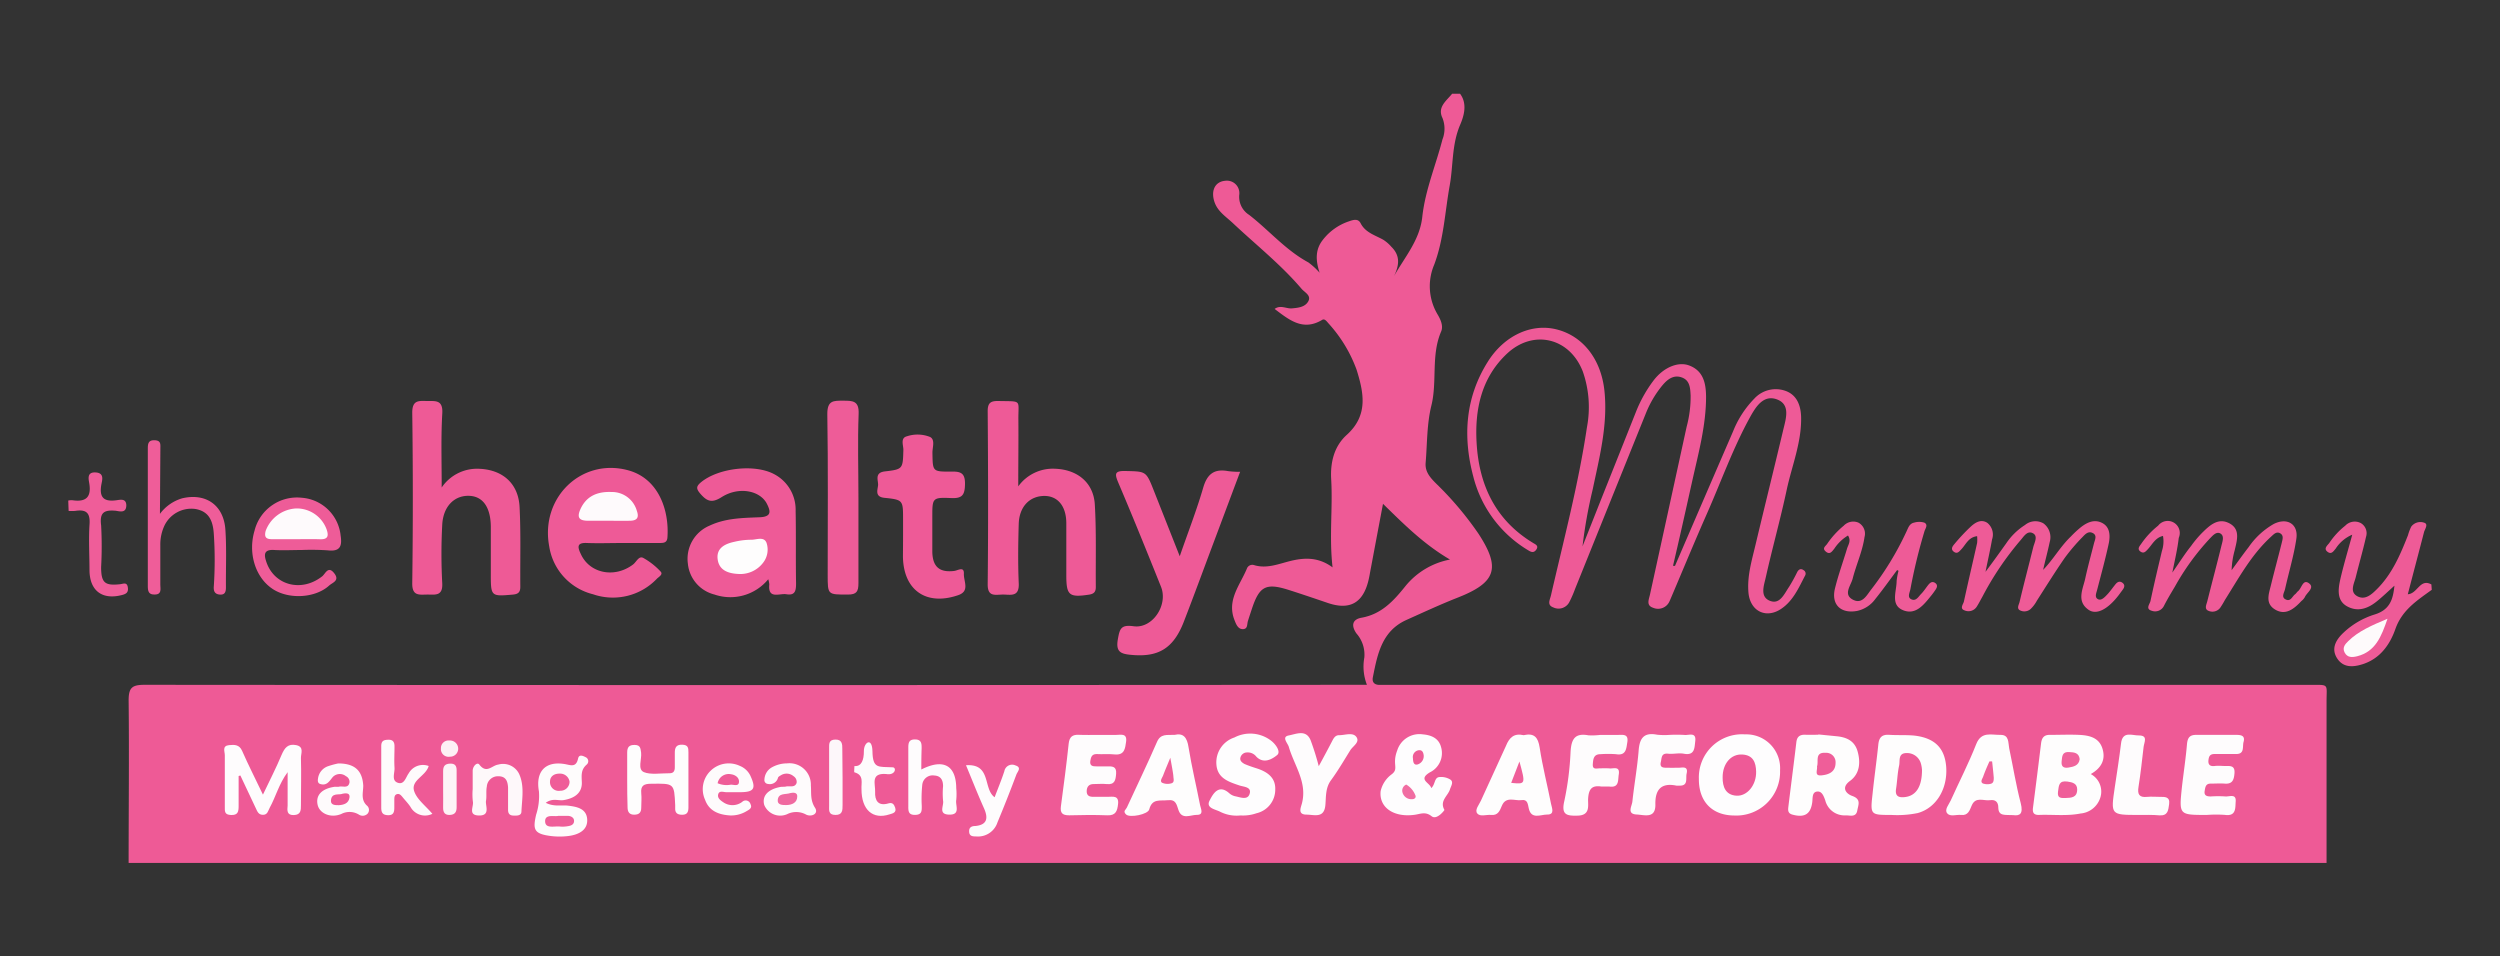 <svg id="Layer_1" data-name="Layer 1" xmlns="http://www.w3.org/2000/svg" viewBox="0 0 400 153.03">
  <rect x="0" y="0" width="400" height="153.03" fill="#333333" stroke="none"/>
  <defs>
    <style>
      .cls-1 {
        fill: #ee5a96;
      }

      .cls-2 {
        fill: #ee5b97;
      }

      .cls-3 {
        fill: #ef5d99;
      }

      .cls-4 {
        fill: #ee5a97;
      }

      .cls-5 {
        fill: #ee5c98;
      }

      .cls-6 {
        fill: #fefdfd;
      }

      .cls-7 {
        fill: #fefdfe;
      }

      .cls-8 {
        fill: #fefcfd;
      }

      .cls-9 {
        fill: #fefcfc;
      }

      .cls-10 {
        fill: #fefbfc;
      }

      .cls-11 {
        fill: #fef8fa;
      }

      .cls-12 {
        fill: #fdf7fa;
      }

      .cls-13 {
        fill: #fdf3f7;
      }

      .cls-14 {
        fill: #fdf0f5;
      }

      .cls-15 {
        fill: #fefafb;
      }

      .cls-16 {
        fill: #fefafc;
      }

      .cls-17 {
        fill: #ef5e99;
      }

      .cls-18 {
        fill: #f0639c;
      }

      .cls-19 {
        fill: #f16da2;
      }

      .cls-20 {
        fill: #ef5c97;
      }

      .cls-21 {
        fill: #ef5e98;
      }

      .cls-22 {
        fill: #ef609a;
      }

      .cls-23 {
        fill: #ef5d98;
      }

      .cls-24 {
        fill: #f069a0;
      }

      .cls-25 {
        fill: #ef5996;
      }

      .cls-26 {
        fill: #ef5c98;
      }
    </style>
  </defs>
  <g>
    <path class="cls-1" d="M233.61,15c1.25,1.66.56,3.7,0,5-1.34,3.16-1.08,6.44-1.65,9.64-.77,4.24-.94,8.58-2.48,12.69a8.8,8.8,0,0,0,.48,7.89c.5.83,1,1.87.64,2.78-1.67,3.83-.61,8-1.59,11.93-.73,3-.65,6.09-.91,9.15-.11,1.41.75,2.35,1.65,3.26a52.62,52.62,0,0,1,6.77,8c3.64,5.55,2.87,7.85-3.24,10.26-2.8,1.1-5.53,2.37-8.27,3.6-3.93,1.78-4.62,5.49-5.35,9.15-.18.87.32,1.28,1.22,1.23.56,0,1.12,0,1.68,0h147c3.19,0,2.68-.23,2.69,2.67,0,8.6,0,17.21,0,25.82H20.58c0-8.68.1-17.36,0-26,0-2.07.57-2.5,2.56-2.5q96.54.08,193.07,0h2.5a8,8,0,0,1-.42-4.34,5.12,5.12,0,0,0-1.26-3.88c-.92-1.32-.59-2.26.79-2.51,3.17-.56,5.09-2.62,7-5A12.08,12.08,0,0,1,232,89.53c-4.14-2.42-7.29-5.56-10.72-8.92-.69,3.63-1.3,6.88-1.91,10.13-.15.75-.26,1.51-.45,2.26-.89,3.5-3,4.65-6.45,3.48-2.12-.72-4.23-1.44-6.37-2.12-3.55-1.11-4.6-.55-5.78,3-.22.66-.44,1.32-.65,2-.17.5,0,1.27-.78,1.3s-1.09-.72-1.35-1.39c-1.33-3.28.92-5.7,2-8.39a.93.93,0,0,1,1.09-.47c2,.62,3.85-.15,5.74-.63,2.3-.58,4.57-.68,6.84,1-.56-4.91.05-9.51-.22-14.09-.16-2.77.5-5.31,2.48-7.1,3.48-3.14,2.74-6.72,1.59-10.42a22.35,22.35,0,0,0-4.53-7.46c-.28-.33-.61-.78-1-.52-3.06,1.83-5.26,0-7.59-1.76.94-.7,1.89,0,2.79-.09s2.06-.17,2.59-1.12-.57-1.43-1.06-2c-3.3-3.88-7.31-7.05-11-10.52-1.27-1.19-2.66-2-3.07-3.83-.36-1.6.35-2.8,1.8-2.94a2,2,0,0,1,2.29,2.26,3.41,3.41,0,0,0,1.58,3.19c3.2,2.48,5.84,5.64,9.47,7.6a11.26,11.26,0,0,1,1.81,1.66c-.68-2.06-.67-3.74.49-5.23a8.82,8.82,0,0,1,4.21-3c.69-.24,1.45-.49,1.86.31.77,1.51,2.33,1.91,3.62,2.64a6,6,0,0,1,1.31,1.14c1.47,1.45,1.22,3,.42,4.67,1.76-3.12,4.12-5.77,4.52-9.5.46-4.24,2.16-8.23,3.22-12.35a4.67,4.67,0,0,0,0-3.45c-.84-1.74.63-2.73,1.55-3.87Z"/>
    <path class="cls-2" d="M389.08,94.37c-2.34,1.7-4.74,3.22-5.81,6.25-.88,2.51-2.44,4.75-5.24,5.65-1.57.5-3.15.59-4.13-1s-.06-3,1.09-4.07A12.77,12.77,0,0,1,380,98.3c2.53-.8,2.9-2.64,3.11-4.59-.92.82-1.87,1.75-2.9,2.57-1.4,1.11-3,1.66-4.68.73s-1.43-2.75-1.08-4.33c.52-2.27,1.2-4.51,1.91-7.13a5.87,5.87,0,0,0-2.65,2.23c-.37.43-.69,1-1.33.49s0-1,.3-1.38a12,12,0,0,1,2.55-2.77,2.1,2.1,0,0,1,2.51-.42,1.88,1.88,0,0,1,.82,2.21c-.49,2.17-1.12,4.32-1.65,6.48-.26,1-1,2.31.25,3s2.29-.28,3.12-1.1c2.44-2.42,3.76-5.52,5-8.66a7.47,7.47,0,0,1,.52-1.37,1.82,1.82,0,0,1,2.06-.63c.7.21.17.95,0,1.45-.85,3.3-1.73,6.59-2.61,10,1.57-.09,1.93-2.58,3.77-1.57Z"/>
    <path class="cls-3" d="M10.92,80.09a2.61,2.61,0,0,1,.62-.06c2.09.32,3.11-.36,2.75-2.65-.11-.69-.44-1.87,1-1.79s1.06,1.21.93,1.92c-.37,2.06.36,2.81,2.41,2.53.6-.08,1.55-.33,1.58.79,0,1.3-1,1-1.68.89-1.79-.15-2.63.19-2.35,2.34a61.85,61.85,0,0,1,0,6.67c0,2.51.58,3,3,2.75.55-.06,1.13-.4,1.27.48s-.32,1.09-1,1.26c-3.1.78-5.08-.7-5.13-3.92,0-2.44-.15-4.89,0-7.32.16-2-.57-2.51-2.34-2.23a9,9,0,0,1-1,0Z"/>
    <path class="cls-4" d="M162.92,77.82A6.83,6.83,0,0,1,168.83,75c3.53.13,6.13,2.2,6.34,5.71.26,4.39.12,8.81.16,13.21,0,.75-.27,1.09-1.07,1.22-3.18.48-3.64.12-3.65-3,0-2.8,0-5.6,0-8.4s-1.4-4.38-3.49-4.39c-2.35,0-4,1.68-4.12,4.37-.1,3.22-.14,6.44,0,9.65.09,2.31-1.47,1.71-2.68,1.76s-2.31.32-2.29-1.66c.1-9.23.07-18.47,0-27.7,0-1.36.53-1.63,1.73-1.61,3.84.09,3.15-.29,3.18,3S162.92,73.87,162.92,77.82Z"/>
    <path class="cls-1" d="M70.67,78a6.83,6.83,0,0,1,5.8-3c3.81.07,6.46,2.25,6.66,6.09.22,4.26.08,8.54.12,12.81,0,.9-.38,1.17-1.25,1.24-3.41.3-3.47.27-3.47-3.21,0-2.59,0-5.18,0-7.77-.06-3-1.26-4.68-3.32-4.82-2.4-.16-4.27,1.57-4.45,4.56a87.43,87.43,0,0,0,0,9.44c.1,2.1-1.17,1.78-2.42,1.79s-2.41.27-2.38-1.81q.18-13.65,0-27.3c0-2,1-1.89,2.32-1.86s2.59-.26,2.49,1.92C70.54,69.86,70.67,73.69,70.67,78Z"/>
    <path class="cls-4" d="M188.76,89c1.36-3.94,2.71-7.39,3.74-10.93.63-2.2,1.74-3.11,4-2.69a14.2,14.2,0,0,0,1.92.11c-1.4,3.72-2.73,7.29-4.07,10.86-1.65,4.38-3.25,8.77-4.94,13.13s-4.17,5.75-8.61,5.28c-1.52-.16-2.28-.51-1.95-2.44.3-1.73.49-2.4,2.53-2.12,3,.42,5.56-3.38,4.38-6.32-2.23-5.57-4.48-11.13-6.83-16.65-.59-1.4-.63-1.91,1.14-1.87,3.3.08,3.3,0,4.53,3.11Z"/>
    <path class="cls-4" d="M99.58,86.88c-1.88,0-3.77.07-5.66,0-1.6-.08-1.55.6-1,1.74,1.41,3.14,5.42,3.94,8.38,1.69.52-.4.91-1.41,1.61-1.05a11.21,11.21,0,0,1,2.78,2.18c.45.47-.27.84-.58,1.15a9.72,9.72,0,0,1-10.23,2.49,9.36,9.36,0,0,1-7-7.63C86.4,79.64,93,73.28,100.41,75.22c5,1.3,6.68,6.47,6.38,10.76-.06.93-.69.89-1.33.9Z"/>
    <path class="cls-4" d="M122.92,92.68a7.84,7.84,0,0,1-8.62,2.44,5.65,5.65,0,0,1-4.24-4.93,5.76,5.76,0,0,1,3.5-6.1c2.55-1.2,5.3-1.22,8-1.33,1.87-.08,1.77-.91,1.16-2.12-1.07-2.16-4.51-2.85-7.26-1.1-1.58,1-2.35.67-3.41-.55-.67-.78-.69-1.16.1-1.82,2.76-2.29,8.61-3,11.76-1.28a6.41,6.41,0,0,1,3.39,5.89c.08,3.84,0,7.69.07,11.54,0,1.14-.12,2-1.54,1.76-1.08-.19-3,.88-2.74-1.58A3.71,3.71,0,0,0,122.92,92.68Z"/>
    <path class="cls-4" d="M144.49,85.61V83.09c0-3.07,0-3.13-3-3.44-1.55-.17-1.07-1.25-1-2s-.63-2,1.05-2.22c2.95-.34,2.91-.4,3-3.46,0-.75-.52-1.91.59-2.17a5.37,5.37,0,0,1,3.69.12c.85.46.35,1.67.37,2.54.05,3,0,3,3,3,1.54-.05,2.24.24,2.21,2s-.45,2.31-2.23,2.23c-3-.13-3,0-3,3,0,1.89,0,3.78,0,5.66.07,2.37,1.18,3.28,3.5,3,.59-.07,1.6-.79,1.55.45s1,2.78-.92,3.43c-5.13,1.76-8.78-.82-8.83-6.23C144.48,87.84,144.49,86.73,144.49,85.61Z"/>
    <path class="cls-5" d="M137.35,79.67c0,4.54,0,9.08,0,13.63,0,1.31-.26,1.84-1.71,1.83-3.21,0-3.21.06-3.21-3.12,0-8.6.08-17.2-.06-25.79,0-2.17,1-2.11,2.53-2.11s2.58,0,2.48,2.14C137.21,70.71,137.35,75.19,137.35,79.67Z"/>
    <path class="cls-3" d="M25.59,82.22a6.82,6.82,0,0,1,3.56-2.49c3.76-.89,6.64,1.07,6.91,5,.21,3.06.06,6.15.09,9.23,0,.73-.15,1.24-1,1.17s-1-.64-.94-1.32a63.18,63.18,0,0,0,0-8.37c-.13-2-.7-3.6-2.93-4a4.77,4.77,0,0,0-5.08,2.91,7.11,7.11,0,0,0-.55,2.86c0,2.1,0,4.2,0,6.3,0,.7.29,1.67-1,1.61-1,0-1-.77-1-1.5q0-10.92,0-21.84c0-.78.07-1.38,1.1-1.34s.91.66.91,1.31Z"/>
    <path class="cls-5" d="M48.29,88c-1.47,0-2.94.08-4.4,0-1.68-.11-1.68.72-1.27,1.92,1.28,3.77,5.65,4.88,8.93,2.29.52-.41.94-1.73,1.91-.51s-.29,1.51-.81,2c-2.21,2-6.42,2.24-9,.55-2.79-1.82-4-5.73-2.93-9.32a7,7,0,0,1,7.56-5.29,6.75,6.75,0,0,1,6.22,6.05c.24,1.59,0,2.59-2,2.37A39,39,0,0,0,48.29,88Z"/>
    <path class="cls-4" d="M268,90.54Q272.64,79.77,277.3,69a15.91,15.91,0,0,1,3.41-5.24,4.65,4.65,0,0,1,5-1.21c1.85.68,2.44,2.42,2.47,4.27.06,4-1.46,7.66-2.29,11.47-1,4.71-2.31,9.36-3.36,14.06-.28,1.28-1,3.1.63,3.77s2.32-1.11,3.09-2.22a26.14,26.14,0,0,0,1.31-2.38c.24-.44.59-.6,1-.3a.63.63,0,0,1,.24.9c-1,1.91-1.87,3.95-3.73,5.24-2.43,1.7-5,.49-5.31-2.46-.25-2.63.5-5.13,1.1-7.64,1.47-6.18,3-12.34,4.47-18.53.41-1.73,1.18-4-1-4.82s-3.41,1.19-4.33,2.85c-2.75,5-4.63,10.32-6.92,15.49-1.89,4.28-3.68,8.61-5.51,12.92-.14.32-.27.64-.43,1a2,2,0,0,1-2.65,1.07c-1.15-.38-.66-1.34-.49-2.13q2.94-13.41,5.86-26.82a18.52,18.52,0,0,0,.64-5c-.06-1.14-.1-2.37-1.31-2.86-1.39-.56-2.41.26-3.26,1.29a17,17,0,0,0-2.63,4.51q-5.65,14-11.29,28a18,18,0,0,1-.92,2.11,1.94,1.94,0,0,1-2.55.85c-1.09-.39-.53-1.24-.37-2,2.05-8.91,4.39-17.76,5.74-26.82a17.27,17.27,0,0,0-.65-8.9c-2.1-5.47-8-6.85-12.22-2.81-4.09,3.89-5.09,9-4.78,14.24.39,6.69,3,12.3,9,15.95.38.24,1,.45.53,1.11s-1,.25-1.42,0a19.22,19.22,0,0,1-8.64-11.7c-1.7-6.4-1.29-12.64,2.31-18.37,2.64-4.22,7-6.19,11-5.19,4.31,1.08,7.18,4.88,7.68,9.93.54,5.39-.81,10.54-1.9,15.73a77.66,77.66,0,0,0-1.62,9.06l3.12-7.88q2.72-6.81,5.43-13.63a21.35,21.35,0,0,1,2.87-5.1c1.55-2,3.85-3,5.63-2.34,2.33.86,2.7,2.93,2.72,5,0,4.65-1.24,9.11-2.24,13.61s-2,9-3.05,13.45Z"/>
    <path class="cls-2" d="M347.57,91.61c1.15-1.64,2-3,3-4.25a17.28,17.28,0,0,1,1.74-2.08c1.21-1.2,2.58-2.51,4.39-1.55s1.21,2.75.85,4.32a13.23,13.23,0,0,0-.49,3.18c.91-1.24,1.79-2.49,2.73-3.7a12.23,12.23,0,0,1,4-3.69c2.14-1.09,4,0,3.62,2.41-.4,2.68-1.2,5.29-1.8,8-.12.55-.68,1.3.12,1.67s1-.49,1.51-.86c.16-.13.27-.33.43-.46.6-.45.78-2,1.76-1.28s-.34,1.48-.65,2.21a2.17,2.17,0,0,1-.55.63c-1.15,1.22-2.5,2.38-4.19,1.38s-1-2.57-.67-4c.55-2.23,1.15-4.45,1.71-6.69.12-.52.36-1.17-.25-1.52s-1.05.17-1.46.54c-3.15,2.87-5.15,6.59-7.38,10.12a14.52,14.52,0,0,1-.76,1.26,1.56,1.56,0,0,1-1.9.47c-.67-.29-.3-1-.17-1.49.75-3,1.54-5.94,2.27-8.92.15-.64.51-1.54-.15-1.94s-1.27.35-1.74.83A39,39,0,0,0,348,93.83c-.6,1-1.2,2-1.76,3.09a1.57,1.57,0,0,1-2,.79c-1-.3-.26-1.08-.16-1.56.56-2.67,1.19-5.31,1.83-8a4.88,4.88,0,0,0,.17-2.4c-1.22.27-1.7,1.34-2.41,2.11-.35.37-.66.78-1.21.38s-.14-.85.13-1.22a13.15,13.15,0,0,1,2.71-2.91,1.93,1.93,0,0,1,3.3,1.95C348.4,87.81,348,89.5,347.57,91.61Z"/>
    <path class="cls-2" d="M326.9,91.18c1.65-1.7,2.76-3.74,4.43-5.33a17.16,17.16,0,0,1,1.53-1.43c1-.8,2.18-1.41,3.48-.75s1.31,2.1,1.05,3.33c-.53,2.45-1.2,4.88-1.83,7.31-.13.54-.47,1.21.08,1.54s1.12-.31,1.53-.74.87-1.09,1.31-1.63c.29-.36.66-.56,1.09-.25s.38.69.09,1.09l-.62.84c-1.71,2.26-3.54,3.28-4.82,2.44-2-1.34-1-3.25-.6-4.95.41-1.91.93-3.79,1.41-5.68.15-.6.55-1.3-.18-1.68s-1.23.2-1.64.63a31.05,31.05,0,0,0-2.85,3.34c-1.55,2.24-3,4.57-4.46,6.85a5.33,5.33,0,0,1-1,1.33,1.51,1.51,0,0,1-1.76.18c-.5-.31-.09-.92,0-1.34.69-2.92,1.46-5.82,2.18-8.73.19-.76.82-1.8-.09-2.25s-1.46.61-2,1.2a48.43,48.43,0,0,0-6.06,9c-.32.55-.59,1.12-.94,1.64a1.56,1.56,0,0,1-1.88.53c-.86-.28-.23-1-.13-1.41.68-3.13,1.42-6.26,2.12-9.39a5.49,5.49,0,0,0,0-1.08c-1.4.16-1.8,1.34-2.54,2.11-.35.37-.66.79-1.21.36s-.14-.91.14-1.24a30.51,30.51,0,0,1,2.58-2.75c.72-.67,1.66-1.26,2.65-.62a2.4,2.4,0,0,1,.77,2.66c-.28,1.57-.63,3.13-1.05,5.18C319,89.74,320,88.32,321,86.93A10.2,10.2,0,0,1,324,84a2.6,2.6,0,0,1,2.95-.26,2.74,2.74,0,0,1,1,3C327.63,88.25,327.23,89.71,326.9,91.18Z"/>
    <path class="cls-2" d="M303.54,91.21c-1.16,1.55-2.28,3.13-3.49,4.63a4.86,4.86,0,0,1-2.93,1.91c-2.58.47-4.15-1-3.53-3.58.53-2.16,1.3-4.27,1.94-6.4.19-.63.69-1.24.15-2.09a6.86,6.86,0,0,0-2.2,2.12c-.37.44-.69,1-1.34.46s-.07-.85.2-1.23A13.82,13.82,0,0,1,295,84.11a2.1,2.1,0,0,1,2.32-.5,2,2,0,0,1,1,2.33c-.33,2.29-1.32,4.4-1.89,6.63-.28,1.1-1.55,2.52,0,3.36s2.27-.75,3-1.66a47.81,47.81,0,0,0,5.55-9.11c.31-.6.47-1.38,1.28-1.54a2.83,2.83,0,0,1,1.63,0c.7.36.1,1,0,1.47a87.09,87.09,0,0,0-2.22,9.15c-.1.57-.57,1.34.17,1.66s1.11-.44,1.54-.87.78-1,1.17-1.48c.29-.35.63-.58,1.07-.28s.33.7.07,1.08-.48.69-.74,1c-1.16,1.44-2.47,3.12-4.49,2.27s-1-3-1-4.67a11.52,11.52,0,0,1,.3-1.62Z"/>
    <path class="cls-6" d="M334.52,123.85a3.18,3.18,0,0,1,1.5,3.86,3.64,3.64,0,0,1-3.13,2.45c-2.22.44-4.47.14-6.7.23-.93,0-1-.53-.9-1.25q.66-5.08,1.28-10.19c.11-.89.45-1.4,1.46-1.37,1.54,0,3.08-.07,4.61,0s3.17.37,3.74,2.16S336.21,122.9,334.52,123.85Z"/>
    <path class="cls-6" d="M290.94,117.51l2.92.29c1.56.15,2.85.71,3.34,2.37.53,1.83.35,3.64-1.19,4.77s-.54,2.09.32,2.4c1.5.52,1,1.41.84,2.32-.2,1.17-1.16.78-1.85.8a3.18,3.18,0,0,1-3.28-2.41c-.24-.64-.52-1.51-1.33-1.4s-.66,1.07-.75,1.71c-.25,1.88-1.2,2.49-3.09,2-.95-.22-.77-.87-.71-1.46.41-3.39.86-6.79,1.26-10.18.11-.89.59-1.19,1.42-1.16s1.4,0,2.1,0Z"/>
    <path class="cls-6" d="M302.61,130.39c-3.35,0-3.38,0-3-3.37.27-2.63.65-5.26.92-7.89.11-1.11.55-1.63,1.72-1.56,1.33.09,2.67,0,4,.12,3.31.37,4.91,2,5.14,5,.26,3.56-1.63,6.6-4.56,7.4A16.19,16.19,0,0,1,302.61,130.39Z"/>
    <path class="cls-7" d="M271.82,124.64a6.9,6.9,0,0,1,7.37-7.14,5.41,5.41,0,0,1,5.62,5.74,7,7,0,0,1-7.34,7.24C273.93,130.46,271.8,128.25,271.82,124.64Z"/>
    <path class="cls-7" d="M229,126.1c.66-.6.47-1.62,1.22-1.76a2.8,2.8,0,0,1,1.8.37c.6.36.18,1,0,1.51-.29,1.1-1.75,1.89-.91,3.37,0,.07-1.24,1.68-2.06,1-1-.79-1.81-.34-2.73-.22-3.35.45-5.69-1.19-5.42-3.78a4.59,4.59,0,0,1,1.78-2.71c1.19-.92,0-1.54.88-3.82a3.72,3.72,0,0,1,4.1-2.56c1.32.11,2.52.6,2.9,2a3.42,3.42,0,0,1-1.79,4.08C226.81,124.77,228.81,125.22,229,126.1Z"/>
    <path class="cls-8" d="M175.81,117.59c.9,0,1.81,0,2.72,0,.75,0,1.86-.36,1.64,1.12-.15,1-.22,2.14-1.8,2-1-.11-1.94,0-2.92-.06-.77,0-.9.51-1,1.09-.13.83.41.89,1,.88h1.68c.79,0,1.54-.06,1.45,1.17-.08,1-.2,1.8-1.51,1.66-.69-.07-1.4,0-2.1,0s-1.09.39-1.1,1.14.47.91,1.09.9,1.53,0,2.3,0,1.79-.27,1.63,1.16c-.12,1.08-.35,1.86-1.73,1.8-2-.08-4-.06-6.08,0-1.13,0-1.48-.38-1.33-1.48.45-3.32.88-6.64,1.24-10,.12-1.07.6-1.45,1.63-1.4S174.76,117.58,175.81,117.59Z"/>
    <path class="cls-8" d="M353.09,130.39c-4.43,0-4.44,0-4-4.29.26-2.35.63-4.7.83-7.06.1-1.06.48-1.48,1.54-1.46,2.1,0,4.19,0,6.29,0,.76,0,1.52.08,1.22,1.13-.22.74.24,2-1.29,1.93-1.11,0-2.22,0-3.33,0-.79,0-.93.4-1,1-.08.78.34,1,1,.92s1.12,0,1.68,0c.78,0,1.57-.11,1.49,1.12-.08,1-.26,1.79-1.54,1.7-.77-.06-1.54,0-2.31,0s-.83.61-.92,1.14c-.15.8.38.92,1,.91a17.64,17.64,0,0,1,2.3,0c.62.07,1.76-.51,1.66.81-.08,1,.12,2.41-1.74,2.14A20.58,20.58,0,0,0,353.09,130.39Z"/>
    <path class="cls-6" d="M187.93,117.58c1.38-.33,2,.37,2.24,2,.5,3.09,1.24,6.15,1.84,9.23.11.58.68,1.59-.54,1.57-1,0-2.35.81-2.9-.73-.32-.88-.38-1.76-1.69-1.62s-2.53-.31-3,1.47c-.21.82-3.1,1.37-3.69.83s-.05-.78.1-1.11c1.6-3.49,3.28-6.94,4.81-10.47C185.68,117.35,186.7,117.63,187.93,117.58Z"/>
    <path class="cls-6" d="M243.78,117.63c1.66-.38,2.31.29,2.57,2,.45,3,1.23,6,1.82,9,.13.66.65,1.73-.66,1.7-1,0-2.52.83-2.91-1-.16-.73-.2-1.47-1.18-1.31s-2.47-.69-3.12.9c-.33.79-.62,1.58-1.72,1.47-.75-.08-1.74.33-2.21-.23s.28-1.39.58-2.06c1.3-2.92,2.69-5.81,4-8.75C241.49,118,242.26,117.27,243.78,117.63Z"/>
    <path class="cls-6" d="M322.11,130.42c-1.27-.08-2.36.23-2.38-1.21,0-.91-.49-1.31-1.33-1.18-1,.15-2.3-.64-2.93.86-.32.76-.58,1.64-1.71,1.5-.75-.08-1.73.33-2.21-.26s.27-1.4.57-2.06c1.35-3,2.86-5.92,4.07-9,.82-2.1,2.44-1.46,3.87-1.49s1.23,1.24,1.41,2.14c.62,2.93,1.09,5.9,1.85,8.8C323.76,130.27,323.13,130.56,322.11,130.42Z"/>
    <path class="cls-7" d="M198.48,130.47a5.86,5.86,0,0,1-3.26-.59c-.75-.4-2.33-.57-1.68-1.8.51-1,1.43-2.74,3.19-1.12a2.16,2.16,0,0,0,.94.45c.79.16,1.89.62,2.24-.31.45-1.2-.89-1.19-1.58-1.42-1.78-.6-3.58-1.17-3.71-3.43A4.19,4.19,0,0,1,197.5,118a5.47,5.47,0,0,1,5.94.56c.7.56,1.53,1.73.9,2.25-.79.65-2.17,1.47-3.34.24a1.73,1.73,0,0,0-1.46-.66,1.1,1.1,0,0,0-1.08.84c-.11.5.27.78.65,1,.64.28,1.3.5,2,.72,1.65.54,3,1.46,2.93,3.37a3.87,3.87,0,0,1-3,3.8A6.55,6.55,0,0,1,198.48,130.47Z"/>
    <path class="cls-8" d="M38.18,124.16c0,1.61,0,3.21,0,4.81,0,.91-.12,1.47-1.21,1.43s-1-.6-1-1.39c0-2.72,0-5.45,0-8.17,0-.62-.47-1.51.69-1.62.84-.08,1.63-.11,2.08.92,1,2.28,2.14,4.5,3.33,7,1.09-2.29,2.13-4.31,3-6.4.47-1.08,1-1.79,2.32-1.52s.74,1.34.76,2.05c.07,2.51,0,5,0,7.54,0,.81,0,1.56-1.13,1.6s-1.08-.71-1-1.53c0-1.67,0-3.34,0-5.33-1.4,1.88-1.89,3.92-2.87,5.7-.26.47-.33,1.12-1.07,1.12s-.91-.55-1.15-1.05c-.83-1.75-1.65-3.49-2.47-5.24Z"/>
    <path class="cls-8" d="M256,117.59c.91,0,1.82,0,2.72,0s1.88-.24,1.65,1.17c-.17,1-.17,2.19-1.81,1.91a17.2,17.2,0,0,0-2.49,0c-1.11,0-1.16.81-1.22,1.58-.08,1,.68.65,1.17.69a14.15,14.15,0,0,1,1.46,0c.63.1,1.76-.47,1.52,1-.15.88.1,2.12-1.49,1.91-.42,0-.85,0-1.26,0-1.53-.24-2.05.36-2.15,1.92-.07,1,.44,2.67-1.65,2.73-1.77.05-2.68-.1-2.16-2.33a47.17,47.17,0,0,0,1-7.87c.12-2,.66-3.06,2.85-2.65A10.71,10.71,0,0,0,256,117.59Z"/>
    <path class="cls-8" d="M267,117.59a21,21,0,0,1,2.51,0c.68.09,1.92-.54,1.73,1-.13,1.07-.06,2.35-1.85,2-.81-.14-1.68.09-2.5,0-1.13-.12-1,.72-1.16,1.34-.23,1,.55.9,1.17.91s1.12,0,1.68,0,1.58-.34,1.28.94c-.18.78.32,2-1.22,1.92a2,2,0,0,1-.42,0c-2.43-.5-3.41.64-3.36,3s-1.78,1.67-3,1.62c-1.61-.08-.76-1.32-.68-2.07.29-2.71.78-5.4,1-8.11.14-2,.81-3,2.94-2.59A10.83,10.83,0,0,0,267,117.59Z"/>
    <path class="cls-8" d="M211,122.59c.79-1.45,1.4-2.59,2-3.74.3-.55.53-1.24,1.29-1.22.94,0,2.19-.52,2.75.31s-.58,1.43-1,2.11c-1,1.61-1.95,3.24-3.06,4.76-.93,1.24-.8,2.66-.92,4-.19,2.17-1.77,1.54-3,1.53-1.49,0-.92-1.12-.74-1.84.85-3.37-1.24-6-2.11-9-.17-.6-1.22-1.6,0-1.83s2.75-1,3.49.77A42.22,42.22,0,0,1,211,122.59Z"/>
    <path class="cls-8" d="M342.17,130.39c-4.47,0-4.46,0-3.81-4.39.35-2.34.72-4.68,1-7,.22-2.13,1.79-1.3,2.86-1.33,1.5,0,.85,1.08.76,1.81-.25,2.15-.48,4.29-.82,6.43-.19,1.17.1,1.72,1.37,1.59.7-.07,1.4,0,2.1,0s1.61-.07,1.43,1.17c-.14.92-.16,1.85-1.5,1.79C344.4,130.35,343.28,130.39,342.17,130.39Z"/>
    <path class="cls-9" d="M87.32,128.45c1.32.66,2.45.33,3.52.45,1.42.17,3,.44,3.11,2.19s-1.4,2.45-2.92,2.66a11.27,11.27,0,0,1-3.33-.05c-2.31-.37-2.43-1.11-1.92-3.35a9.67,9.67,0,0,0,.45-3.73c-.56-3.07.93-4.85,4-4.39,1,.14,1.92.69,2.26-.85.15-.71.72-.48,1.17-.25a.71.71,0,0,1,.18,1.23c-.88.79-.8,1.63-.75,2.73.1,1.8-1.2,2.65-2.93,2.93C89.34,128.15,88.42,127.64,87.32,128.45Z"/>
    <path class="cls-6" d="M100.35,124.82c0-1.47,0-2.94,0-4.4,0-.89.31-1.25,1.23-1.23s.9.6,1,1.26c.11,1.07-.6,2.64.44,3.09s2.74.17,4.13.18c.64,0,.83-.4.82-1,0-.77,0-1.54,0-2.31s.22-1.29,1.18-1.26,1,.52,1,1.23q0,4.39,0,8.79c0,.75-.19,1.19-1,1.19s-1.17-.32-1.12-1.11c0-.14,0-.28,0-.42-.16-3.53-.16-3.48-3.85-3.43-1.15,0-1.7.29-1.58,1.52.08.76,0,1.53,0,2.3s-.33,1.12-1.11,1.13-1.08-.43-1.08-1.17C100.36,127.75,100.35,126.28,100.35,124.82Z"/>
    <path class="cls-8" d="M147.41,123.12c3.58-1.82,5.56-.63,5.59,3a9.8,9.8,0,0,1,0,1.88c-.17.86.74,2.37-1.11,2.34s-.83-1.43-1-2.23a12.71,12.71,0,0,1,0-2.31c0-.93-.32-1.66-1.4-1.72a1.67,1.67,0,0,0-1.93,1.51,22,22,0,0,0-.08,3.35c0,.74.06,1.4-1,1.44s-1.16-.5-1.15-1.31c0-3.15,0-6.29,0-9.44,0-.78.1-1.35,1.13-1.32s1,.76,1,1.46C147.42,120.83,147.41,121.87,147.41,123.12Z"/>
    <path class="cls-10" d="M68.59,122.56c-.46,1.63-2.87,2.26-2.33,4,.43,1.34,1.84,2.37,2.92,3.65a2.65,2.65,0,0,1-3.5-1.1c-.38-.58-.88-1.08-1.32-1.63-.23-.28-.49-.54-.87-.41s-.4.52-.4.88,0,.84,0,1.25c0,.72-.12,1.25-1,1.23S61,130,61,129.22q0-4.93,0-9.86c0-.88.48-1,1.21-1s.92.46.91,1.09c0,1.12-.07,2.24,0,3.35.07.85-.54,2.07.52,2.44s1.29-.91,1.76-1.52A2.61,2.61,0,0,1,68.59,122.56Z"/>
    <path class="cls-10" d="M125.92,122.14a3.43,3.43,0,0,1,3.82,3.52c.09,1.19-.13,2.34.65,3.56.66,1-.57,1.53-1.4,1.12a3.26,3.26,0,0,0-3.05-.07,2.77,2.77,0,0,1-3.66-1.47c-.39-1.42.55-2.49,2.54-2.88.34-.07.7,0,1-.09.59-.09,1.37.22,1.64-.57a1.08,1.08,0,0,0-.51-1.08,1.7,1.7,0,0,0-2-.14c-.18.1-.41.23-.47.39a1.34,1.34,0,0,1-1.6,1,.61.61,0,0,1-.57-.72,2.34,2.34,0,0,1,1.13-1.9A5,5,0,0,1,125.92,122.14Z"/>
    <path class="cls-10" d="M54.12,122.15c2.67,0,3.86,1.17,4,3.55,0,1.06-.43,2.23.56,3.17a.91.91,0,0,1,.14,1.31,1.09,1.09,0,0,1-1.36.18,2.86,2.86,0,0,0-2.86-.12c-1.72.71-3.48-.1-3.78-1.47-.34-1.54.67-2.6,2.77-2.89a4.1,4.1,0,0,0,.62,0c.6-.18,1.51.36,1.71-.69a1,1,0,0,0-.57-1,1.56,1.56,0,0,0-2.11.14c-.55.66-.94,1.43-2,1.11-.41-.12-.42-.53-.36-.87a2.41,2.41,0,0,1,1.68-2A13,13,0,0,1,54.12,122.15Z"/>
    <path class="cls-8" d="M159.14,127.56c.5-1.33,1.09-2.74,1.56-4.18a1.26,1.26,0,0,1,1.78-.91c1.06.34.29,1,.12,1.51-.95,2.54-1.95,5.07-3,7.59a3.27,3.27,0,0,1-3.4,2.26c-.49,0-1.06,0-1.13-.67s.24-1,1-1c1.88-.19,2.06-1.25,1.39-2.79-1-2.23-1.88-4.48-2.9-6.93C158.66,122.15,157.26,126.22,159.14,127.56Z"/>
    <path class="cls-11" d="M75.63,126.27c0-1,0-2,0-2.93,0-.8.76-1.46,1.07-1,1.16,1.51,2,.13,3,0a2.85,2.85,0,0,1,3.36,1.49c.87,1.9.46,4,.37,6,0,.72-.76.68-1.32.66s-.83-.32-.82-.94c0-1.18,0-2.36,0-3.54-.06-1-.33-1.81-1.56-1.81a1.78,1.78,0,0,0-1.84,1.66c-.15.74,0,1.54-.13,2.28s.75,2.36-1.1,2.34-.83-1.42-1-2.23A9.72,9.72,0,0,1,75.63,126.27Z"/>
    <path class="cls-10" d="M116.81,130.47c-1.79-.11-3.36-.7-4-2.51a4.08,4.08,0,0,1,.9-4.65,4.15,4.15,0,0,1,4.68-.76,3.16,3.16,0,0,1,1.74,1.72c.85,1.9.49,2.46-1.62,2.48-.77,0-1.54,0-2.3,0-.45,0-1.1-.3-1.29.31s.35,1,.82,1.31a2.57,2.57,0,0,0,3-.06.8.8,0,0,1,1.34.35c.32.63-.21.88-.62,1.12A4.75,4.75,0,0,1,116.81,130.47Z"/>
    <path class="cls-10" d="M137.84,126.3c-.08-1,.46-2.29-1.13-2.73-.09,0,0-.62,0-1,1.14.1,1.52-1,1.51-2.4s1.31-2.29,1.37,0c.05,2.9.94,2.47,3.23,2.6.67,0,.47,1.36-1.06,1.07-2.51-.18-1.69,1.62-1.74,2.83-.07,1.42.48,2.36,2.14,1.87.66-.19.89.18,1.06.67.28.83-.4.93-.9,1.09C139.64,131.18,137.84,129.56,137.84,126.3Z"/>
    <path class="cls-12" d="M134.81,124.45c0,1.46,0,2.92,0,4.38,0,.81,0,1.57-1.15,1.56s-1-.78-1-1.46q0-4.61,0-9.19c0-.7-.08-1.39,1-1.41s1.12.74,1.11,1.53Z"/>
    <path class="cls-13" d="M70.9,126.3c0-1,0-2,0-2.93,0-.78.28-1.15,1.09-1.19s1.09.35,1.07,1.13c0,2,0,3.91,0,5.86,0,.77-.29,1.18-1.08,1.22s-1.09-.4-1.08-1.15C70.92,128.26,70.9,127.28,70.9,126.3Z"/>
    <path class="cls-14" d="M73.31,119.81A1.28,1.28,0,0,1,72,121.07a1.23,1.23,0,0,1-1.45-1.33,1.21,1.21,0,0,1,1.34-1.26A1.32,1.32,0,0,1,73.31,119.81Z"/>
    <path class="cls-15" d="M382,99c-1,2.9-1.93,5.25-4.85,6-.81.2-1.57.23-2-.58s.08-1.36.57-1.84C377.32,101,379.45,100.07,382,99Z"/>
    <path class="cls-16" d="M97.25,83.32c-1,0-2.09,0-3.13,0-1.44,0-1.87-.49-1.24-1.88.87-1.9,2.48-2.82,4.94-2.72a4.13,4.13,0,0,1,4.07,3c.41,1.13,0,1.58-1.09,1.6s-2.36,0-3.55,0Z"/>
    <path class="cls-6" d="M118.28,91.84c-1.62-.06-3.19-.49-3.45-2.32S116,87,117.54,86.68a11.62,11.62,0,0,1,2.68-.32c.83,0,2-.56,2.42.48a3.4,3.4,0,0,1-.53,3.18A4.57,4.57,0,0,1,118.28,91.84Z"/>
    <path class="cls-16" d="M47.27,86.27c-1.26,0-2.51,0-3.77,0-1,0-1.22-.4-1-1.31a5.5,5.5,0,0,1,4.93-3.61,5.09,5.09,0,0,1,4.83,3.36c.36,1.05.2,1.61-1.05,1.57S48.6,86.27,47.27,86.27Z"/>
    <path class="cls-17" d="M330.53,127.68c-.72,0-1.39.1-1.25-1s.18-1.81,1.51-1.63c.8.11,1.57.3,1.56,1.28C332.34,127.66,331.33,127.64,330.53,127.68Z"/>
    <path class="cls-18" d="M332.75,121.46c-.13,1.05-1,1.22-1.79,1.35s-1.19-.16-1.1-1,.09-1.56,1.22-1.48C331.86,120.37,332.62,120.42,332.75,121.46Z"/>
    <path class="cls-17" d="M290.72,122.63c.3-.81-.41-2.3,1.39-2.18a1.5,1.5,0,0,1,1.58,1.61c0,1.45-1.09,1.89-2.27,2S290.82,123.22,290.72,122.63Z"/>
    <path class="cls-2" d="M307.52,123.19c0,2.68-.95,4.13-2.72,4.34-1,.12-1.62-.12-1.43-1.32s.22-2.5.49-3.72c.17-.75-.22-2,1.2-2a2.3,2.3,0,0,1,2.31,1.77A5.07,5.07,0,0,1,307.52,123.19Z"/>
    <path class="cls-4" d="M275.62,124.36c0-2.19,1.34-3.73,3.12-3.64s2.2,1.29,2.24,2.71c.06,2.19-1.45,4-3.17,3.88S275.6,125.9,275.62,124.36Z"/>
    <path class="cls-19" d="M225,125.53a3.45,3.45,0,0,1,1.44,1.67c.2.4-.1.68-.5.67a1.47,1.47,0,0,1-1.55-1.11A1.05,1.05,0,0,1,225,125.53Z"/>
    <path class="cls-20" d="M227.79,120.84a1.39,1.39,0,0,1-1,1.48c-.65.14-.7-.52-.72-1a1.09,1.09,0,0,1,1-1.29C227.62,120,227.74,120.48,227.79,120.84Z"/>
    <path class="cls-21" d="M187.25,121.24c.23,1.31.4,2.12.49,2.94,0,.43.27,1.06-.43,1.18a2.1,2.1,0,0,1-1.39-.13c-.37-.25,0-.75.16-1.11C186.39,123.29,186.74,122.48,187.25,121.24Z"/>
    <path class="cls-17" d="M243.11,121.84c1,3.65,1,3.65-1.32,3.42Z"/>
    <path class="cls-22" d="M318.74,121.83c.09.86.19,1.72.26,2.59,0,.42,0,.89-.53,1a2.15,2.15,0,0,1-1.22-.07c-.46-.28-.06-.75.06-1.1.29-.83.64-1.62,1-2.43Z"/>
    <path class="cls-17" d="M89.3,130.54c.73,0,1.14,0,1.55,0s1,.22,1,.8-.47.78-1,.85a4.64,4.64,0,0,1-1.23.06c-.88-.12-2.37.41-2.4-.83S88.76,130.71,89.3,130.54Z"/>
    <path class="cls-23" d="M91.13,125.07a1.45,1.45,0,0,1-1.51,1.45A1.39,1.39,0,0,1,88,125.07c0-.88.69-1.31,1.57-1.29A1.52,1.52,0,0,1,91.13,125.07Z"/>
    <path class="cls-24" d="M126.45,126.89c.53-.13,1.14-.08,1.11.54,0,1-.84,1.37-1.76,1.38-.62,0-1.46,0-1.36-.85C124.57,126.83,125.72,127.16,126.45,126.89Z"/>
    <path class="cls-25" d="M54.8,127c.81-.18,1.23,0,1.11.66-.16.9-.92,1.12-1.7,1.17-.56,0-1.28,0-1.26-.7C53,126.75,54.28,127.25,54.8,127Z"/>
    <path class="cls-26" d="M114.82,125.32a1.8,1.8,0,0,1,2.14-1.44c.65.08,1.29.51,1.28,1.17,0,.85-.84.48-1.31.5A3.65,3.65,0,0,1,114.82,125.32Z"/>
  </g>
</svg>
